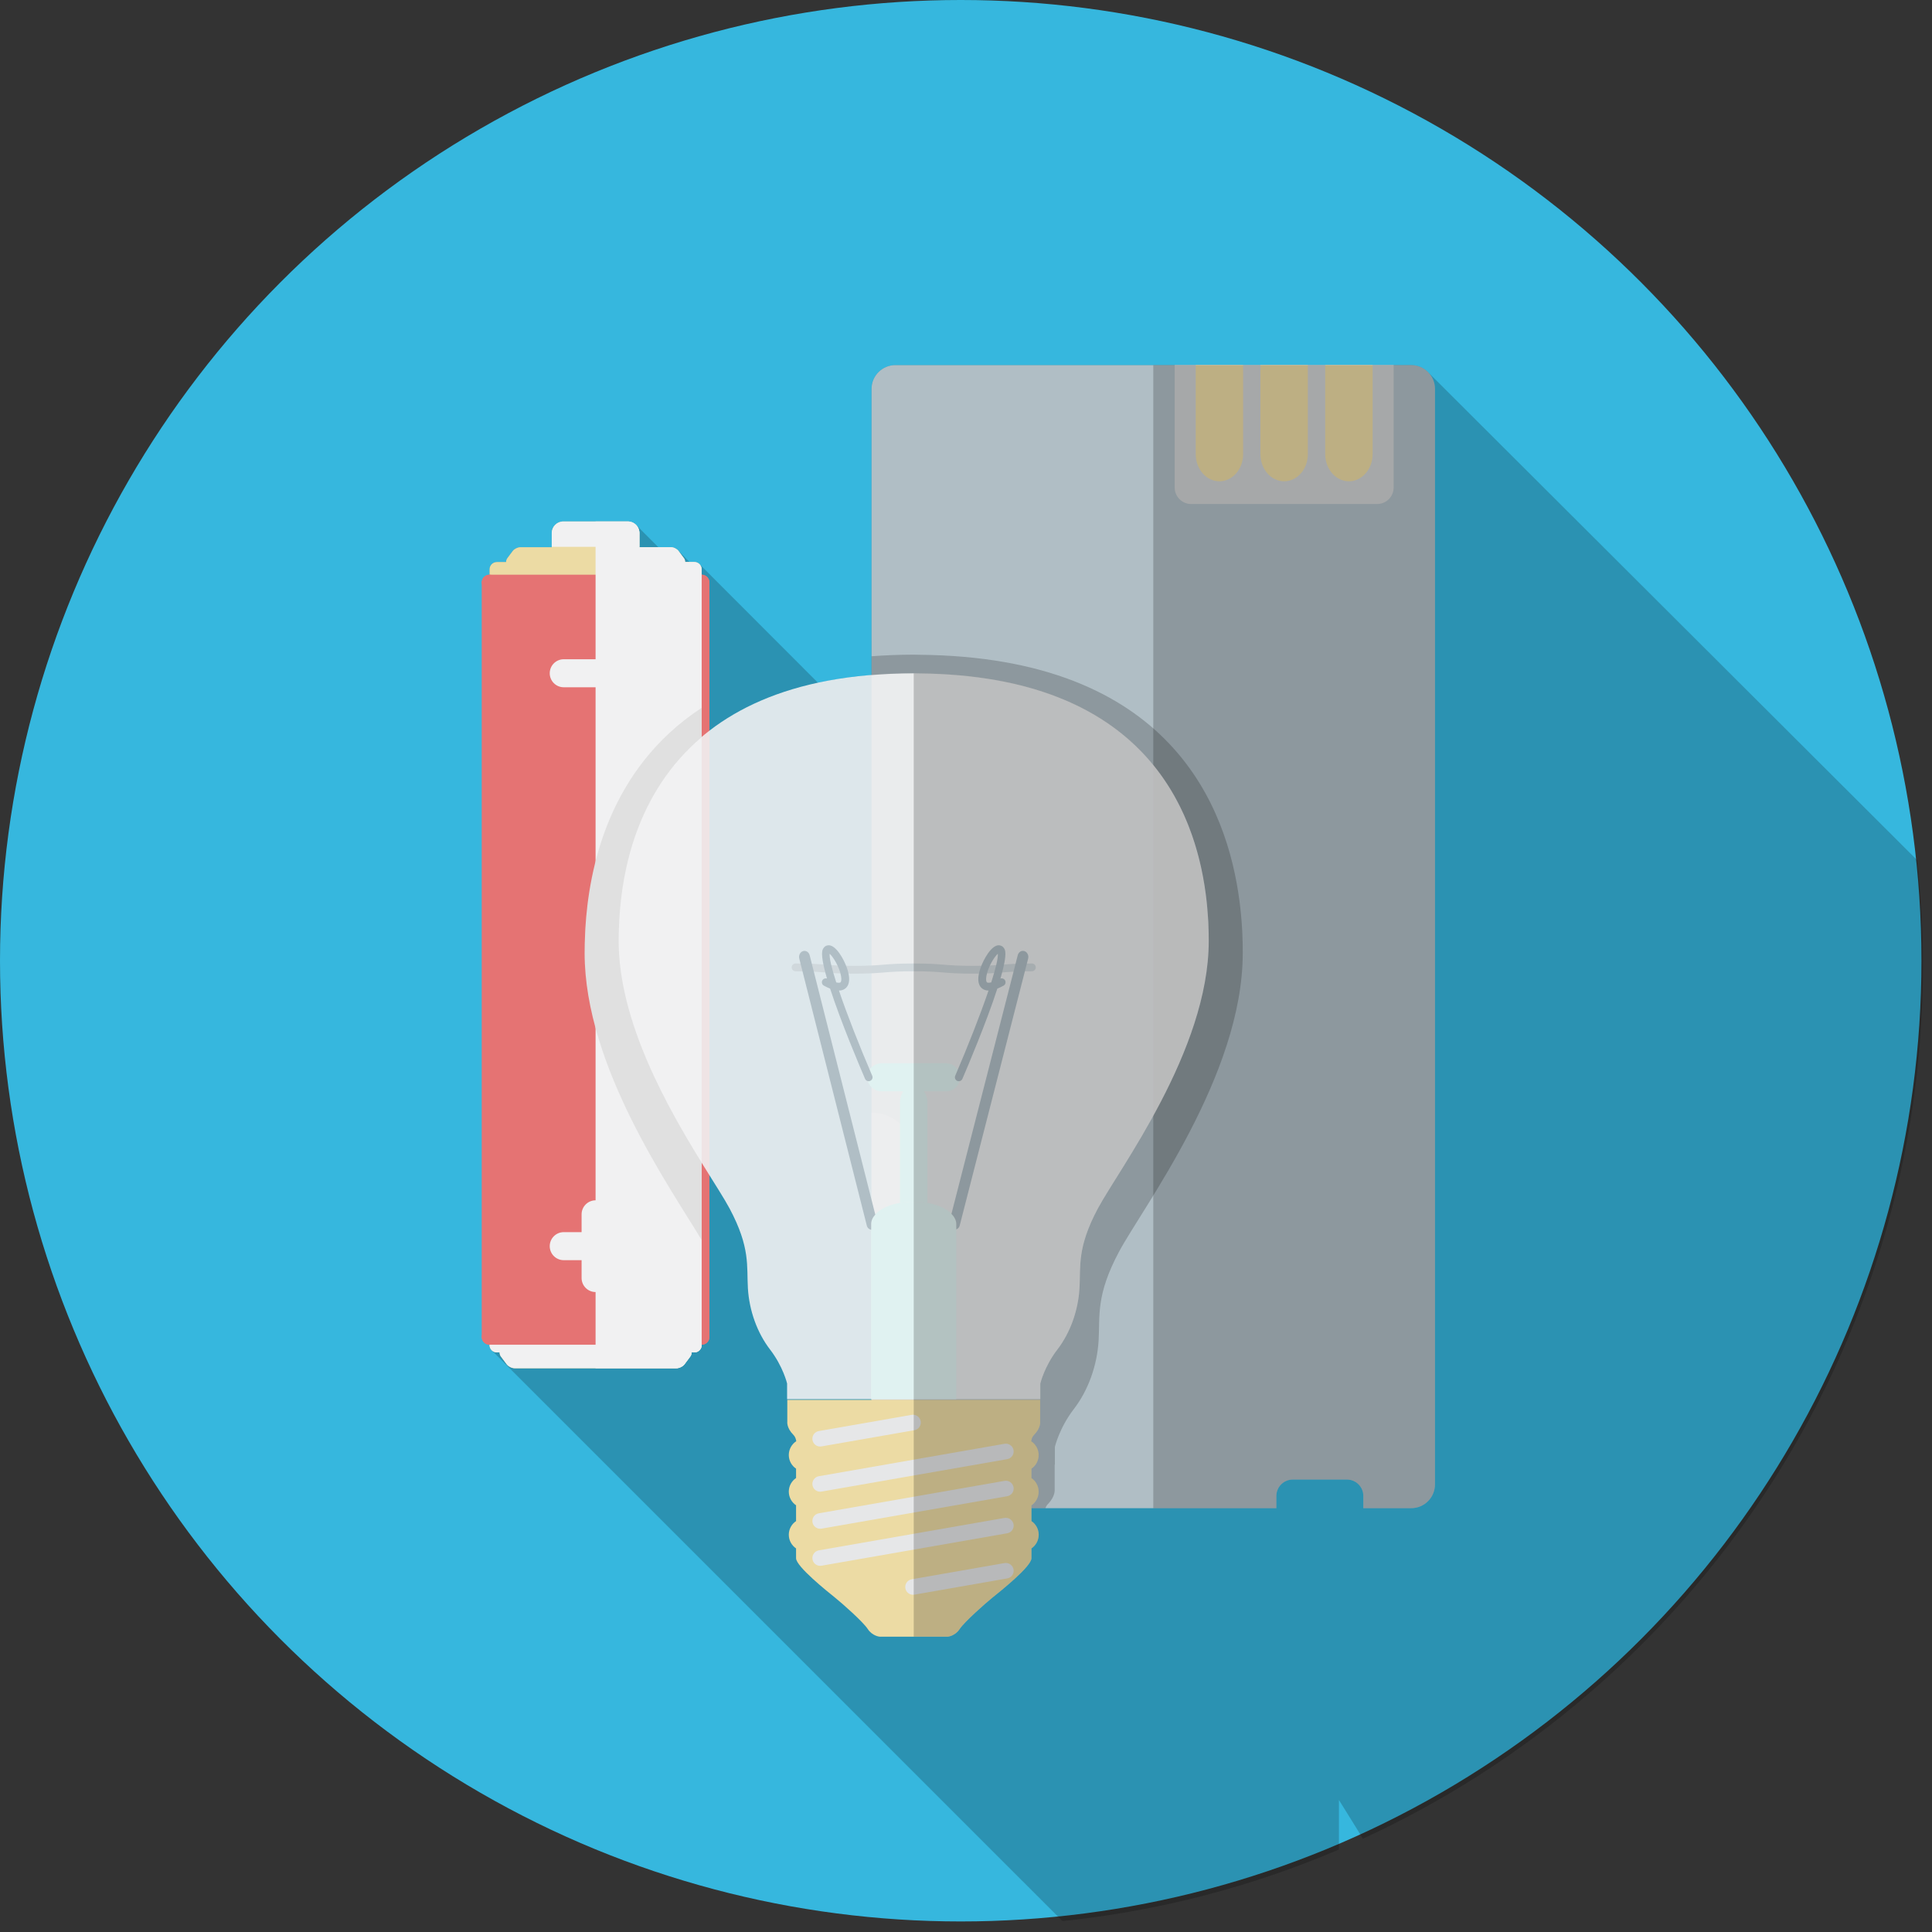 <?xml version="1.0" encoding="UTF-8"?>
<svg width="100px" height="100px" viewBox="0 0 100 100" version="1.1" xmlns="http://www.w3.org/2000/svg" xmlns:xlink="http://www.w3.org/1999/xlink">
    <rect x="0" y="0" width="100" height="100" fill="#333333" stroke="none"/>
    <!-- Generator: Sketch 55.2 (78181) - https://sketchapp.com -->
    <title>Oval 2 Copy</title>
    <desc>Created with Sketch.</desc>
    <g id="Page-1" stroke="none" stroke-width="1" fill="none" fill-rule="evenodd">
        <g id="02_detail" transform="translate(-301, -1264)">
            <g id="6-care" transform="translate(0, 830)">
                <g id="info" transform="translate(60, 63)">
                    <g id="05">
                        <g transform="translate(152, 371)">
                            <g id="Oval-2-Copy" transform="translate(89, 0)">
                                <g id="Group">
                                    <circle id="Oval" fill="#36B7DE" fill-rule="nonzero" cx="49.727" cy="49.727" r="49.727"></circle>
                                    <path d="M99.229,44.519 C89.434,34.746 74.065,19.41 73.912,19.26 C73.69,19.037 73.381,18.899 73.042,18.899 L46.341,18.899 C45.663,18.899 45.11,19.451 45.11,20.13 L45.11,34.939 C44.113,35.02 43.192,35.157 42.34,35.341 C40.341,33.34 36.262,29.258 36.213,29.207 C36.144,29.134 36.046,29.09 35.938,29.09 L35.694,29.09 L35.121,28.519 C35.04,28.412 34.869,28.324 34.735,28.324 L34.077,28.324 C33.539,27.785 32.976,27.223 32.92,27.168 C32.812,27.059 32.663,26.992 32.498,26.992 L29.155,26.992 C28.826,26.992 28.557,27.26 28.557,27.591 L28.557,28.323 L26.918,28.323 C26.785,28.323 26.611,28.411 26.532,28.519 L26.252,28.894 C26.214,28.947 26.193,29.018 26.193,29.089 L25.716,29.089 C25.506,29.089 25.335,29.26 25.335,29.469 L25.335,69.621 C25.335,69.725 25.378,69.82 25.448,69.889 C25.502,69.944 46.562,91.003 54.994,99.434 C60.025,98.913 64.831,97.64 69.303,95.731 L69.303,93.167 C69.804,93.978 70.238,94.657 70.54,95.172 C87.648,87.31 99.532,70.036 99.532,49.976 C99.533,48.131 99.424,46.312 99.229,44.519 Z" id="Path" fill="#000000" fill-rule="nonzero" opacity="0.2"></path>
                                    <g transform="translate(24.194, 18.548)">
                                        <g transform="translate(20.161, 0)" fill-rule="nonzero" id="Path">
                                            <path d="M21.71,58.881 C21.71,58.415 22.089,58.034 22.559,58.034 L25.365,58.034 C25.831,58.034 26.211,58.415 26.211,58.881 L26.211,59.515 L28.688,59.515 C29.369,59.515 29.919,58.963 29.919,58.284 L29.919,1.581 C29.919,0.901 29.367,0.35 28.688,0.35 L1.987,0.35 C1.309,0.35 0.756,0.902 0.756,1.581 L0.758,58.284 C0.758,58.964 1.31,59.515 1.987,59.515 L21.71,59.515 L21.71,58.881 L21.71,58.881 Z" fill="#B0BEC5"></path>
                                            <path d="M0.756,56.153 C1.961,56.153 2.938,55.175 2.938,53.97 L2.938,41.222 C2.938,40.016 1.961,39.039 0.755,39.039 L0.756,56.153 Z" fill="#D0D2D3"></path>
                                            <path d="M27.779,0.35 L27.779,6.689 C27.779,7.158 27.395,7.54 26.927,7.54 L17.3,7.54 C16.829,7.54 16.447,7.158 16.447,6.689 L16.447,0.35 L27.779,0.35 Z" fill="#D0D2D3"></path>
                                            <g transform="translate(16.935, 0)" fill="#ECDBA4">
                                                <path d="M9.757,4.956 L9.757,0.35 L7.303,0.35 L7.303,4.956 C7.303,5.733 7.853,6.363 8.53,6.363 C9.206,6.363 9.757,5.733 9.757,4.956 Z"></path>
                                                <path d="M6.405,4.956 L6.405,0.35 L3.949,0.35 L3.949,4.956 C3.949,5.733 4.499,6.363 5.176,6.363 C5.856,6.363 6.405,5.733 6.405,4.956 Z"></path>
                                                <path d="M3.054,4.956 L3.054,0.35 L0.601,0.35 L0.601,4.956 C0.601,5.733 1.15,6.363 1.827,6.363 C2.505,6.363 3.054,5.733 3.054,4.956 Z"></path>
                                            </g>
                                            <path d="M29.919,1.581 C29.919,0.901 29.367,0.35 28.688,0.35 L15.338,0.35 L15.338,59.515 L21.71,59.515 L21.71,58.881 C21.71,58.415 22.089,58.034 22.559,58.034 L25.365,58.034 C25.831,58.034 26.211,58.415 26.211,58.881 L26.211,59.515 L28.688,59.515 C29.369,59.515 29.919,58.963 29.919,58.284 L29.919,1.581 Z" fill="#000000" opacity="0.2"></path>
                                        </g>
                                        <g transform="translate(0, 8.065)">
                                            <path d="M11.237,43.998 L11.537,43.595 C11.58,43.538 11.6,43.464 11.6,43.387 L11.745,43.387 C11.955,43.387 12.125,43.216 12.125,43.007 L12.125,2.856 C12.125,2.647 11.955,2.476 11.745,2.476 L11.269,2.476 C11.269,2.405 11.248,2.334 11.208,2.281 L10.928,1.906 C10.848,1.798 10.677,1.71 10.542,1.71 L8.902,1.71 L8.902,0.978 C8.902,0.648 8.635,0.379 8.305,0.379 L4.962,0.379 C4.633,0.379 4.365,0.648 4.365,0.978 L4.365,1.71 L2.725,1.71 C2.593,1.71 2.419,1.798 2.34,1.906 L2.06,2.281 C2.021,2.334 2,2.405 2,2.476 L1.523,2.476 C1.313,2.476 1.143,2.647 1.143,2.856 L1.143,43.008 C1.143,43.217 1.313,43.388 1.523,43.388 L1.666,43.388 C1.666,43.465 1.688,43.539 1.731,43.596 L2.03,43.999 C2.115,44.114 2.301,44.207 2.444,44.207 L10.824,44.207 C10.967,44.206 11.152,44.113 11.237,43.998 Z" id="Path" fill="#ECDBA4" fill-rule="nonzero"></path>
                                            <rect id="Rectangle" fill="#E57373" fill-rule="nonzero" x="1.143" y="3.537" width="10.981" height="39.05"></rect>
                                            <path d="M1.143,42.587 L1.143,43.007 C1.143,43.216 1.313,43.387 1.523,43.387 L1.666,43.387 C1.666,43.464 1.688,43.538 1.731,43.595 L2.03,43.998 C2.115,44.113 2.301,44.206 2.444,44.206 L10.824,44.206 C10.968,44.206 11.152,44.113 11.238,43.998 L11.538,43.595 C11.581,43.538 11.601,43.464 11.601,43.387 L11.746,43.387 C11.956,43.387 12.126,43.216 12.126,43.007 L12.126,42.587 L1.143,42.587 Z" id="Path" fill="#F1F1F2" fill-rule="nonzero"></path>
                                            <path d="M12.124,42.587 L1.143,42.587 L12.124,42.587 Z" id="Path" stroke="#E57373" stroke-width="0.806" stroke-linecap="round" stroke-linejoin="round"></path>
                                            <path d="M12.124,3.537 L1.143,3.537 L12.124,3.537 Z" id="Path" stroke="#E57373" stroke-width="0.806" stroke-linecap="round" stroke-linejoin="round"></path>
                                            <path d="M1.143,3.537 L1.143,42.587 L1.143,3.537 Z" id="Path" stroke="#E57373" stroke-width="0.806" stroke-linecap="round" stroke-linejoin="round"></path>
                                            <path d="M12.124,3.537 L12.124,42.587 L12.124,3.537 Z" id="Path" stroke="#E57373" stroke-width="0.806" stroke-linecap="round" stroke-linejoin="round"></path>
                                            <g transform="translate(4.032, 7.258)" fill="#F1F1F2" fill-rule="nonzero" id="Path">
                                                <g transform="translate(0, 28.226)">
                                                    <path d="M2.602,4.779 C2.202,4.779 1.877,4.454 1.877,4.053 L1.877,0.756 C1.877,0.356 2.202,0.031 2.602,0.031 C3.003,0.031 3.328,0.356 3.328,0.756 L3.328,4.053 C3.328,4.454 3.003,4.779 2.602,4.779 Z"></path>
                                                    <path d="M4.25,3.13 L0.954,3.13 C0.553,3.13 0.228,2.805 0.228,2.404 C0.228,2.003 0.553,1.678 0.954,1.678 L4.25,1.678 C4.651,1.678 4.976,2.003 4.976,2.404 C4.976,2.805 4.651,3.13 4.25,3.13 Z"></path>
                                                </g>
                                                <path d="M4.249,1.702 L0.954,1.702 C0.553,1.702 0.228,1.377 0.228,0.977 C0.228,0.576 0.553,0.251 0.954,0.251 L4.249,0.251 C4.65,0.251 4.975,0.576 4.975,0.977 C4.975,1.377 4.65,1.702 4.249,1.702 Z"></path>
                                            </g>
                                            <path d="M8.902,1.692 L8.902,0.977 C8.902,0.647 8.635,0.378 8.304,0.378 L4.961,0.378 C4.632,0.378 4.364,0.647 4.364,0.977 L4.364,1.692 L8.902,1.692 Z" id="Path" fill="#F1F1F2" fill-rule="nonzero"></path>
                                            <path d="M11.744,2.476 L11.268,2.476 C11.268,2.405 11.248,2.334 11.207,2.281 L10.927,1.906 C10.847,1.798 10.676,1.71 10.541,1.71 L8.902,1.71 L8.902,0.978 C8.902,0.648 8.635,0.379 8.304,0.379 L6.633,0.379 L6.633,44.207 L10.823,44.207 C10.967,44.207 11.152,44.114 11.237,43.999 L11.537,43.596 C11.58,43.539 11.6,43.465 11.6,43.388 L11.745,43.388 C11.955,43.388 12.125,43.217 12.125,43.008 L12.125,2.856 C12.124,2.647 11.954,2.476 11.744,2.476 Z" id="Path" fill="#F1F1F2" fill-rule="nonzero"></path>
                                        </g>
                                        <g transform="translate(7.258, 16.129)" fill-rule="nonzero">
                                            <g opacity="0.9" fill="#F1F1F2" id="Path">
                                                <g>
                                                    <path d="M31.09,13.042 C31.085,12.981 31.081,12.923 31.078,12.86 C30.832,8.779 28.991,0.173 15.84,0.173 C2.681,0.173 0.847,8.798 0.604,12.87 C0.602,12.927 0.597,12.981 0.596,13.035 C0.574,13.445 0.569,13.784 0.569,14.025 C0.569,19.702 5.232,25.852 6.313,27.878 C7.394,29.907 7.191,30.851 7.259,32.002 C7.327,33.148 7.733,34.3 8.409,35.178 C9.083,36.056 9.288,36.933 9.288,36.933 L9.288,37.744 L22.396,37.744 L22.396,36.933 C22.396,36.933 22.601,36.056 23.275,35.178 C23.951,34.299 24.356,33.148 24.424,32.002 C24.491,30.85 24.29,29.906 25.372,27.878 C26.451,25.852 31.113,19.702 31.113,14.025 C31.113,13.785 31.109,13.45 31.09,13.042 Z"></path>
                                                </g>
                                            </g>
                                            <path d="M22.31,40.633 C22.31,40.334 22.156,40.071 21.923,39.919 C21.939,39.807 21.976,39.685 22.069,39.592 C22.43,39.228 22.386,38.911 22.386,38.911 L22.386,37.779 L9.298,37.779 L9.298,38.911 C9.298,38.911 9.252,39.228 9.615,39.592 C9.708,39.685 9.747,39.808 9.762,39.919 C9.531,40.071 9.376,40.334 9.376,40.633 C9.376,40.929 9.526,41.188 9.752,41.34 L9.752,41.824 C9.526,41.977 9.376,42.237 9.376,42.53 C9.376,42.824 9.526,43.083 9.752,43.237 L9.752,44.055 C9.526,44.206 9.376,44.466 9.376,44.76 C9.376,45.055 9.526,45.315 9.752,45.469 L9.752,45.544 C9.752,45.544 9.752,45.544 9.752,45.977 C9.752,46.406 11.385,47.706 11.758,48.007 C12.135,48.308 13.223,49.272 13.46,49.637 C13.698,50.004 14.073,50.037 14.073,50.037 L17.614,50.037 C17.614,50.037 17.985,50.004 18.224,49.637 C18.464,49.272 19.552,48.308 19.926,48.007 C20.301,47.706 21.935,46.407 21.935,45.977 C21.935,45.544 21.935,45.544 21.935,45.544 L21.935,45.469 C22.161,45.315 22.31,45.055 22.31,44.76 C22.31,44.466 22.161,44.206 21.935,44.055 L21.935,43.237 C22.161,43.083 22.31,42.824 22.31,42.53 C22.31,42.237 22.161,41.977 21.935,41.824 L21.935,41.34 C22.16,41.186 22.31,40.929 22.31,40.633 Z" id="Path" fill="#ECDBA4"></path>
                                            <path d="M17.515,21.81 L14.168,21.81 C13.767,21.81 13.443,21.485 13.443,21.085 C13.443,20.683 13.767,20.359 14.168,20.359 L17.515,20.359 C17.917,20.359 18.241,20.683 18.241,21.085 C18.241,21.485 17.917,21.81 17.515,21.81 Z" id="Path" fill="#E0F2F1"></path>
                                            <path d="M18.897,15.719 C18.123,15.719 17.731,15.687 17.35,15.656 C16.978,15.626 16.594,15.596 15.836,15.596 C15.08,15.596 14.696,15.626 14.324,15.656 C13.944,15.687 13.552,15.719 12.781,15.719 C12.009,15.719 11.617,15.687 11.237,15.656 C10.865,15.626 10.481,15.596 9.726,15.596 C9.615,15.596 9.524,15.505 9.524,15.394 C9.524,15.282 9.615,15.193 9.726,15.193 C10.498,15.193 10.89,15.224 11.269,15.254 C11.641,15.284 12.025,15.315 12.781,15.315 C13.536,15.315 13.921,15.284 14.293,15.254 C14.673,15.224 15.065,15.193 15.836,15.193 C16.61,15.193 17.002,15.224 17.383,15.254 C17.755,15.284 18.14,15.315 18.897,15.315 C19.654,15.315 20.039,15.284 20.41,15.254 C20.791,15.224 21.184,15.193 21.957,15.193 C22.069,15.193 22.159,15.282 22.159,15.394 C22.159,15.505 22.069,15.596 21.957,15.596 C21.201,15.596 20.815,15.626 20.444,15.656 C20.063,15.687 19.67,15.719 18.897,15.719 Z" id="Path" fill="#D0D8DC"></path>
                                            <g transform="translate(10.484, 13.71)" fill="#B0BEC5" id="Shape">
                                                <path d="M7.693,7.577 C7.666,7.577 7.64,7.57 7.612,7.56 C7.51,7.515 7.462,7.398 7.506,7.295 C8.166,5.76 8.809,4.121 9.23,2.885 C9.091,2.883 8.977,2.844 8.885,2.765 C8.663,2.577 8.64,2.21 8.819,1.707 C8.976,1.261 9.369,0.551 9.751,0.54 C9.819,0.544 9.982,0.556 10.07,0.764 C10.162,0.984 10.055,1.548 9.847,2.263 C9.937,2.231 10.04,2.271 10.087,2.359 C10.14,2.456 10.104,2.579 10.006,2.631 C9.891,2.693 9.785,2.744 9.686,2.783 C9.121,4.53 8.151,6.82 7.877,7.455 C7.845,7.531 7.77,7.577 7.693,7.577 Z M9.712,0.978 C9.531,1.13 9.194,1.676 9.118,2.144 C9.085,2.337 9.115,2.436 9.152,2.462 C9.16,2.467 9.214,2.5 9.37,2.462 C9.603,1.733 9.735,1.194 9.712,0.978 Z"></path>
                                                <path d="M3.024,7.577 C2.946,7.577 2.872,7.531 2.84,7.454 C2.566,6.819 1.595,4.529 1.03,2.782 C0.931,2.744 0.824,2.694 0.71,2.631 C0.612,2.579 0.576,2.456 0.628,2.358 C0.676,2.27 0.78,2.232 0.87,2.262 C0.66,1.547 0.554,0.983 0.647,0.763 C0.734,0.555 0.898,0.541 0.965,0.54 C1.348,0.551 1.74,1.26 1.898,1.705 C2.076,2.209 2.053,2.576 1.831,2.765 C1.74,2.844 1.626,2.882 1.488,2.884 C1.907,4.122 2.549,5.758 3.21,7.294 C3.255,7.397 3.207,7.515 3.105,7.559 C3.077,7.57 3.051,7.577 3.024,7.577 Z M1.348,2.464 C1.502,2.498 1.556,2.469 1.565,2.462 C1.601,2.437 1.631,2.338 1.598,2.144 C1.522,1.679 1.188,1.134 1.007,0.98 C0.985,1.204 1.117,1.741 1.348,2.464 Z"></path>
                                            </g>
                                            <path d="M15.8,27.527 L15.884,27.527 C16.119,27.527 16.339,27.552 16.551,27.588 L16.551,22.394 C16.551,21.901 16.233,21.499 15.841,21.499 C15.45,21.499 15.132,21.901 15.132,22.394 L15.132,27.588 C15.344,27.552 15.565,27.527 15.8,27.527 Z" id="Path" fill="#E0F2F1"></path>
                                            <path d="M13.639,37.744 L13.639,28.68 C13.639,28.042 14.606,27.527 15.8,27.527 L15.884,27.527 C17.077,27.527 18.046,28.042 18.046,28.68 L18.046,37.744 L13.639,37.744 Z" id="Path" fill="#E0F2F1"></path>
                                            <path d="M10.111,14.552 C9.963,14.6 9.877,14.771 9.919,14.94 L13.415,28.763 C13.446,28.884 13.537,28.955 13.639,28.976 L13.639,28.68 C13.639,28.503 13.719,28.338 13.852,28.189 L10.457,14.769 C10.415,14.602 10.262,14.506 10.111,14.552 Z M21.572,14.552 C21.423,14.503 21.269,14.6 21.226,14.767 L17.795,28.152 C17.949,28.31 18.045,28.488 18.045,28.68 L18.045,28.957 C18.125,28.924 18.194,28.865 18.22,28.765 L21.764,14.94 C21.806,14.773 21.72,14.602 21.572,14.552 Z" id="Shape" fill="#B0BEC5"></path>
                                            <g transform="translate(10.484, 37.903)" fill="#E6E7E8" id="Path">
                                                <path d="M0.515,8.467 C0.323,8.467 0.152,8.329 0.119,8.133 C0.08,7.914 0.227,7.705 0.446,7.666 L10.059,5.987 C10.275,5.952 10.486,6.095 10.525,6.315 C10.564,6.535 10.417,6.744 10.198,6.782 L0.585,8.461 C0.56,8.465 0.538,8.467 0.515,8.467 Z"></path>
                                                <path d="M0.515,6.548 C0.323,6.548 0.152,6.41 0.119,6.215 C0.08,5.995 0.227,5.786 0.446,5.748 L10.059,4.069 C10.275,4.031 10.486,4.176 10.525,4.397 C10.564,4.616 10.417,4.825 10.198,4.864 L0.585,6.543 C0.56,6.546 0.538,6.548 0.515,6.548 Z"></path>
                                                <path d="M0.515,4.63 C0.323,4.63 0.152,4.492 0.119,4.296 C0.08,4.077 0.227,3.868 0.446,3.829 L10.059,2.15 C10.275,2.114 10.486,2.258 10.525,2.478 C10.564,2.698 10.417,2.906 10.198,2.945 L0.585,4.624 C0.56,4.627 0.538,4.63 0.515,4.63 Z"></path>
                                                <path d="M0.515,2.292 C0.323,2.292 0.152,2.154 0.119,1.958 C0.08,1.739 0.227,1.53 0.446,1.491 L5.253,0.652 C5.466,0.614 5.681,0.759 5.719,0.98 C5.758,1.199 5.611,1.408 5.392,1.447 L0.585,2.286 C0.56,2.29 0.538,2.292 0.515,2.292 Z"></path>
                                                <path d="M5.322,9.965 C5.13,9.965 4.96,9.827 4.926,9.631 C4.887,9.411 5.034,9.202 5.253,9.164 L10.059,8.324 C10.275,8.289 10.486,8.431 10.525,8.652 C10.564,8.872 10.417,9.081 10.198,9.119 L5.392,9.959 C5.368,9.963 5.345,9.965 5.322,9.965 Z"></path>
                                            </g>
                                            <path d="M31.09,13.042 C31.085,12.981 31.081,12.923 31.078,12.86 C30.832,8.779 28.991,0.175 15.842,0.173 L15.842,50.036 L17.612,50.036 C17.612,50.036 17.984,50.003 18.223,49.636 C18.462,49.271 19.55,48.307 19.924,48.006 C20.299,47.706 21.933,46.406 21.933,45.976 C21.933,45.543 21.933,45.543 21.933,45.543 L21.933,45.469 C22.16,45.315 22.309,45.054 22.309,44.76 C22.309,44.465 22.16,44.205 21.933,44.054 L21.933,43.236 C22.16,43.082 22.309,42.823 22.309,42.529 C22.309,42.236 22.16,41.976 21.933,41.823 L21.933,41.34 C22.16,41.185 22.309,40.928 22.309,40.632 C22.309,40.333 22.155,40.07 21.922,39.919 C21.938,39.806 21.975,39.684 22.068,39.591 C22.429,39.227 22.385,38.91 22.385,38.91 L22.385,37.778 L22.397,37.744 L22.397,36.932 C22.397,36.932 22.602,36.055 23.276,35.177 C23.952,34.298 24.356,33.147 24.425,32.001 C24.492,30.849 24.29,29.906 25.373,27.877 C26.452,25.852 31.114,19.701 31.114,14.024 C31.113,13.785 31.109,13.45 31.09,13.042 Z" id="Path" fill="#000000" opacity="0.2"></path>
                                        </g>
                                        <path d="M40.106,29.69 C40.102,29.622 40.098,29.557 40.094,29.489 C40.069,29.062 40.027,28.591 39.961,28.088 C39.329,23.258 36.428,15.46 23.389,15.343 C23.291,15.342 23.199,15.337 23.1,15.337 C23.099,15.337 23.099,15.337 23.098,15.337 C22.335,15.337 21.613,15.369 20.916,15.419 L20.916,16.397 C21.608,16.34 22.329,16.303 23.098,16.303 C23.099,16.303 23.099,16.303 23.1,16.303 C23.189,16.303 23.272,16.308 23.359,16.309 C35.049,16.413 37.65,23.404 38.217,27.735 C38.276,28.186 38.313,28.608 38.335,28.991 C38.339,29.052 38.342,29.11 38.347,29.173 C38.366,29.581 38.37,29.916 38.37,30.156 C38.37,35.832 33.708,41.983 32.629,44.009 C31.547,46.038 31.748,46.981 31.681,48.132 C31.613,49.279 31.208,50.431 30.532,51.309 C29.858,52.186 29.653,53.064 29.653,53.064 L29.653,53.875 L29.642,53.91 L29.642,55.042 C29.642,55.042 29.686,55.359 29.324,55.723 C29.232,55.815 29.194,55.939 29.178,56.05 C29.411,56.202 29.565,56.465 29.565,56.764 C29.565,57.06 29.416,57.317 29.19,57.471 L29.19,57.955 C29.416,58.107 29.565,58.368 29.565,58.66 C29.565,58.955 29.416,59.214 29.19,59.368 L29.19,59.517 L29.919,59.517 C29.944,59.441 29.981,59.367 30.041,59.306 C30.444,58.9 30.395,58.547 30.395,58.547 L30.395,57.285 L30.407,57.246 L30.407,56.341 C30.407,56.341 30.635,55.362 31.388,54.384 C32.142,53.403 32.593,52.119 32.67,50.84 C32.745,49.556 32.519,48.503 33.727,46.24 C34.931,43.981 40.13,37.12 40.13,30.789 C40.133,30.519 40.129,30.145 40.106,29.69 Z" id="Path" fill="#000000" fill-rule="nonzero" opacity="0.2"></path>
                                        <path d="M7.863,28.999 C8.009,26.557 8.733,22.481 12.124,19.606 L12.124,18.088 C7.255,21.282 6.284,26.496 6.104,29.498 C6.102,29.561 6.096,29.621 6.095,29.683 C6.071,30.14 6.066,30.517 6.066,30.785 C6.066,36.635 10.497,42.926 12.124,45.634 L12.124,41.631 C10.36,38.774 7.828,34.337 7.828,30.153 C7.828,29.912 7.833,29.573 7.855,29.164 C7.856,29.11 7.861,29.056 7.863,28.999 Z" id="Path" fill="#E0E0E0" fill-rule="nonzero"></path>
                                    </g>
                                </g>
                            </g>
                        </g>
                    </g>
                </g>
            </g>
        </g>
    </g>
</svg>